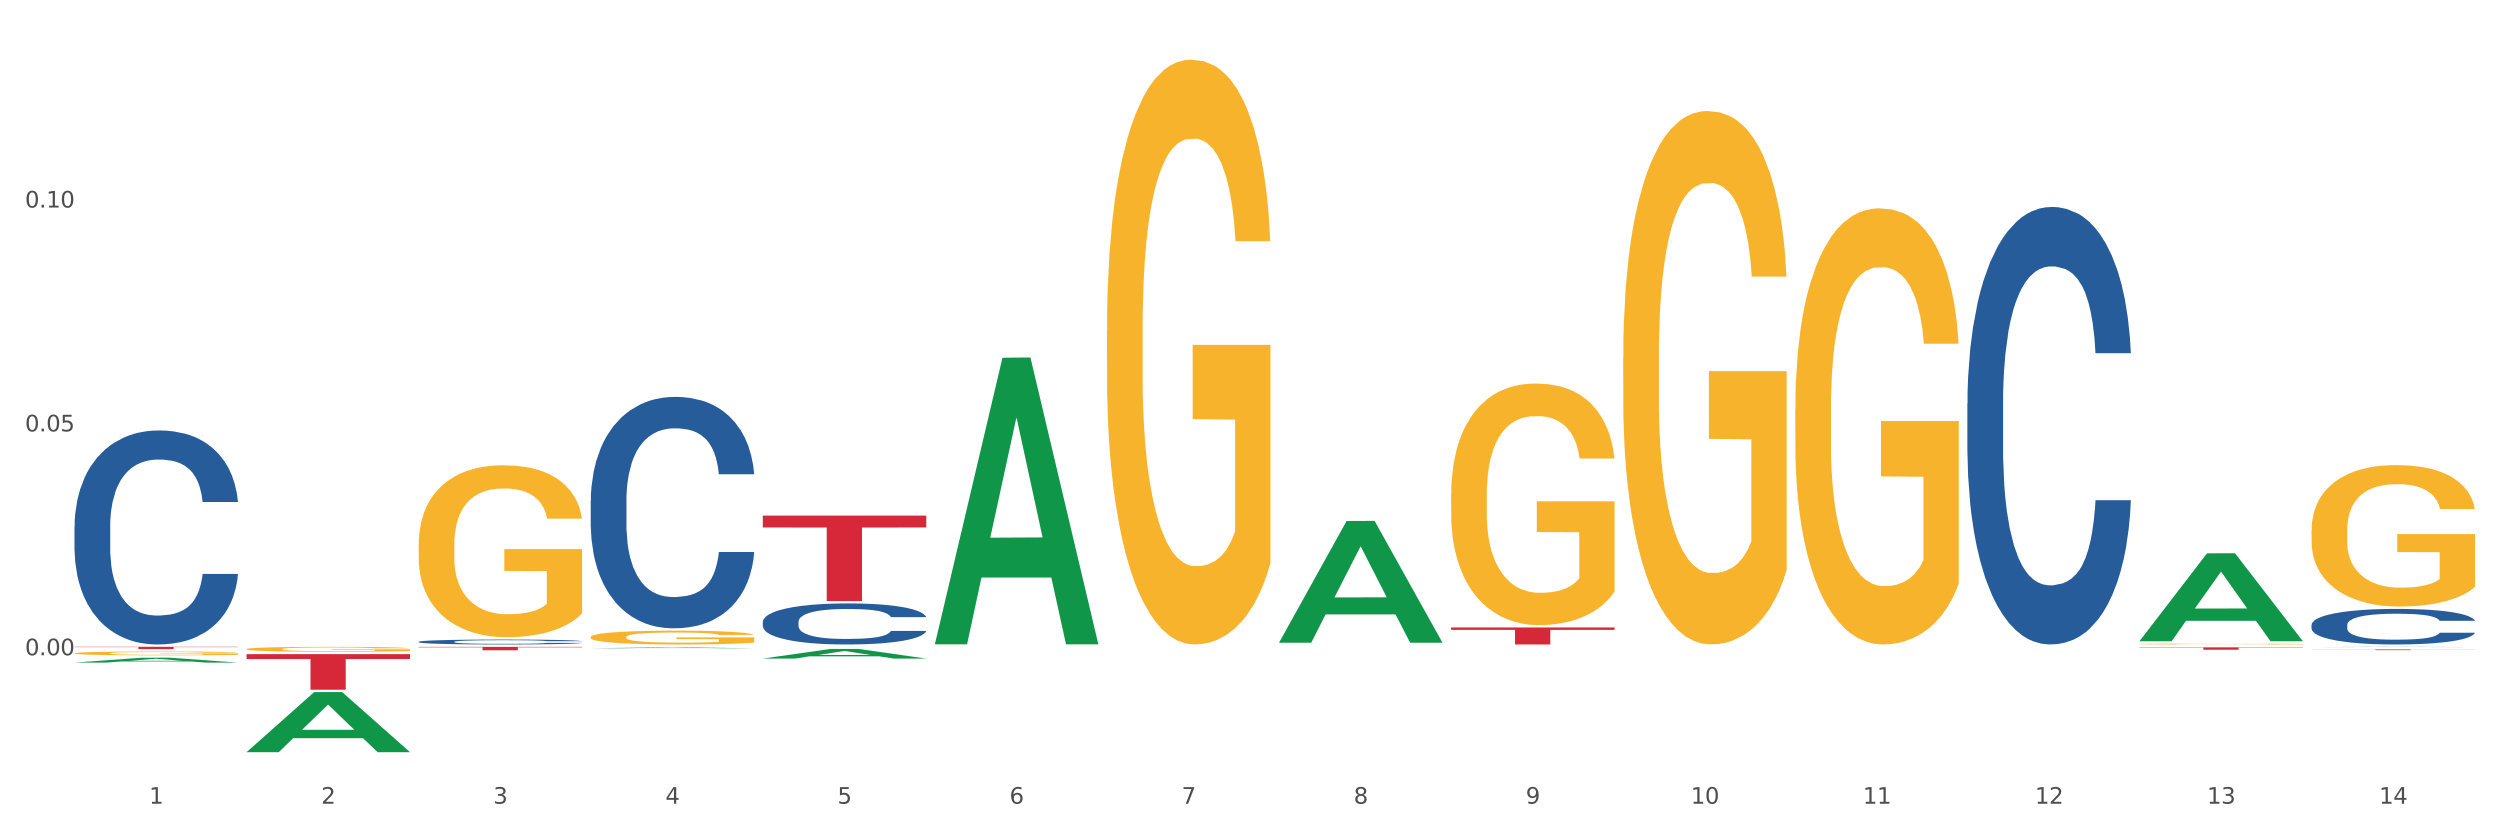 <?xml version="1.0" encoding="utf-8" standalone="no"?>
<!DOCTYPE svg PUBLIC "-//W3C//DTD SVG 1.1//EN"
  "http://www.w3.org/Graphics/SVG/1.1/DTD/svg11.dtd">
<svg xmlns:xlink="http://www.w3.org/1999/xlink" width="1080pt" height="360pt" viewBox="0 0 1080 360" xmlns="http://www.w3.org/2000/svg" version="1.1">
 <rect x="0" y="0" width="1080" height="360" fill="#333333" stroke="none"/>
 <defs>
  <style type="text/css">*{stroke-linejoin: round; stroke-linecap: butt}</style>
 </defs>
 <g id="figure_1">
  <g id="patch_1">
   <path d="M 0 360 
L 1080 360 
L 1080 0 
L 0 0 
z
" style="fill: #ffffff; stroke: #ffffff; stroke-linejoin: miter"/>
  </g>
  <g id="axes_1">
   <g id="matplotlib.axis_1">
    <g id="xtick_1">
     <g id="text_1">
      <!-- 1 -->
      <g style="fill: #4d4d4d" transform="translate(64.432 347.204) scale(0.096 -0.096)">
       <defs>
        <path id="DejaVuSans-31" d="M 794 531 
L 1825 531 
L 1825 4091 
L 703 3866 
L 703 4441 
L 1819 4666 
L 2450 4666 
L 2450 531 
L 3481 531 
L 3481 0 
L 794 0 
L 794 531 
z
" transform="scale(0.016)"/>
       </defs>
       <use xlink:href="#DejaVuSans-31"/>
      </g>
     </g>
    </g>
    <g id="xtick_2">
     <g id="text_2">
      <!-- 2 -->
      <g style="fill: #4d4d4d" transform="translate(138.771 347.204) scale(0.096 -0.096)">
       <defs>
        <path id="DejaVuSans-32" d="M 1228 531 
L 3431 531 
L 3431 0 
L 469 0 
L 469 531 
Q 828 903 1448 1529 
Q 2069 2156 2228 2338 
Q 2531 2678 2651 2914 
Q 2772 3150 2772 3378 
Q 2772 3750 2511 3984 
Q 2250 4219 1831 4219 
Q 1534 4219 1204 4116 
Q 875 4013 500 3803 
L 500 4441 
Q 881 4594 1212 4672 
Q 1544 4750 1819 4750 
Q 2544 4750 2975 4387 
Q 3406 4025 3406 3419 
Q 3406 3131 3298 2873 
Q 3191 2616 2906 2266 
Q 2828 2175 2409 1742 
Q 1991 1309 1228 531 
z
" transform="scale(0.016)"/>
       </defs>
       <use xlink:href="#DejaVuSans-32"/>
      </g>
     </g>
    </g>
    <g id="xtick_3">
     <g id="text_3">
      <!-- 3 -->
      <g style="fill: #4d4d4d" transform="translate(213.109 347.204) scale(0.096 -0.096)">
       <defs>
        <path id="DejaVuSans-33" d="M 2597 2516 
Q 3050 2419 3304 2112 
Q 3559 1806 3559 1356 
Q 3559 666 3084 287 
Q 2609 -91 1734 -91 
Q 1441 -91 1130 -33 
Q 819 25 488 141 
L 488 750 
Q 750 597 1062 519 
Q 1375 441 1716 441 
Q 2309 441 2620 675 
Q 2931 909 2931 1356 
Q 2931 1769 2642 2001 
Q 2353 2234 1838 2234 
L 1294 2234 
L 1294 2753 
L 1863 2753 
Q 2328 2753 2575 2939 
Q 2822 3125 2822 3475 
Q 2822 3834 2567 4026 
Q 2313 4219 1838 4219 
Q 1578 4219 1281 4162 
Q 984 4106 628 3988 
L 628 4550 
Q 988 4650 1302 4700 
Q 1616 4750 1894 4750 
Q 2613 4750 3031 4423 
Q 3450 4097 3450 3541 
Q 3450 3153 3228 2886 
Q 3006 2619 2597 2516 
z
" transform="scale(0.016)"/>
       </defs>
       <use xlink:href="#DejaVuSans-33"/>
      </g>
     </g>
    </g>
    <g id="xtick_4">
     <g id="text_4">
      <!-- 4 -->
      <g style="fill: #4d4d4d" transform="translate(287.448 347.204) scale(0.096 -0.096)">
       <defs>
        <path id="DejaVuSans-34" d="M 2419 4116 
L 825 1625 
L 2419 1625 
L 2419 4116 
z
M 2253 4666 
L 3047 4666 
L 3047 1625 
L 3713 1625 
L 3713 1100 
L 3047 1100 
L 3047 0 
L 2419 0 
L 2419 1100 
L 313 1100 
L 313 1709 
L 2253 4666 
z
" transform="scale(0.016)"/>
       </defs>
       <use xlink:href="#DejaVuSans-34"/>
      </g>
     </g>
    </g>
    <g id="xtick_5">
     <g id="text_5">
      <!-- 5 -->
      <g style="fill: #4d4d4d" transform="translate(361.787 347.204) scale(0.096 -0.096)">
       <defs>
        <path id="DejaVuSans-35" d="M 691 4666 
L 3169 4666 
L 3169 4134 
L 1269 4134 
L 1269 2991 
Q 1406 3038 1543 3061 
Q 1681 3084 1819 3084 
Q 2600 3084 3056 2656 
Q 3513 2228 3513 1497 
Q 3513 744 3044 326 
Q 2575 -91 1722 -91 
Q 1428 -91 1123 -41 
Q 819 9 494 109 
L 494 744 
Q 775 591 1075 516 
Q 1375 441 1709 441 
Q 2250 441 2565 725 
Q 2881 1009 2881 1497 
Q 2881 1984 2565 2268 
Q 2250 2553 1709 2553 
Q 1456 2553 1204 2497 
Q 953 2441 691 2322 
L 691 4666 
z
" transform="scale(0.016)"/>
       </defs>
       <use xlink:href="#DejaVuSans-35"/>
      </g>
     </g>
    </g>
    <g id="xtick_6">
     <g id="text_6">
      <!-- 6 -->
      <g style="fill: #4d4d4d" transform="translate(436.125 347.204) scale(0.096 -0.096)">
       <defs>
        <path id="DejaVuSans-36" d="M 2113 2584 
Q 1688 2584 1439 2293 
Q 1191 2003 1191 1497 
Q 1191 994 1439 701 
Q 1688 409 2113 409 
Q 2538 409 2786 701 
Q 3034 994 3034 1497 
Q 3034 2003 2786 2293 
Q 2538 2584 2113 2584 
z
M 3366 4563 
L 3366 3988 
Q 3128 4100 2886 4159 
Q 2644 4219 2406 4219 
Q 1781 4219 1451 3797 
Q 1122 3375 1075 2522 
Q 1259 2794 1537 2939 
Q 1816 3084 2150 3084 
Q 2853 3084 3261 2657 
Q 3669 2231 3669 1497 
Q 3669 778 3244 343 
Q 2819 -91 2113 -91 
Q 1303 -91 875 529 
Q 447 1150 447 2328 
Q 447 3434 972 4092 
Q 1497 4750 2381 4750 
Q 2619 4750 2861 4703 
Q 3103 4656 3366 4563 
z
" transform="scale(0.016)"/>
       </defs>
       <use xlink:href="#DejaVuSans-36"/>
      </g>
     </g>
    </g>
    <g id="xtick_7">
     <g id="text_7">
      <!-- 7 -->
      <g style="fill: #4d4d4d" transform="translate(510.464 347.204) scale(0.096 -0.096)">
       <defs>
        <path id="DejaVuSans-37" d="M 525 4666 
L 3525 4666 
L 3525 4397 
L 1831 0 
L 1172 0 
L 2766 4134 
L 525 4134 
L 525 4666 
z
" transform="scale(0.016)"/>
       </defs>
       <use xlink:href="#DejaVuSans-37"/>
      </g>
     </g>
    </g>
    <g id="xtick_8">
     <g id="text_8">
      <!-- 8 -->
      <g style="fill: #4d4d4d" transform="translate(584.803 347.204) scale(0.096 -0.096)">
       <defs>
        <path id="DejaVuSans-38" d="M 2034 2216 
Q 1584 2216 1326 1975 
Q 1069 1734 1069 1313 
Q 1069 891 1326 650 
Q 1584 409 2034 409 
Q 2484 409 2743 651 
Q 3003 894 3003 1313 
Q 3003 1734 2745 1975 
Q 2488 2216 2034 2216 
z
M 1403 2484 
Q 997 2584 770 2862 
Q 544 3141 544 3541 
Q 544 4100 942 4425 
Q 1341 4750 2034 4750 
Q 2731 4750 3128 4425 
Q 3525 4100 3525 3541 
Q 3525 3141 3298 2862 
Q 3072 2584 2669 2484 
Q 3125 2378 3379 2068 
Q 3634 1759 3634 1313 
Q 3634 634 3220 271 
Q 2806 -91 2034 -91 
Q 1263 -91 848 271 
Q 434 634 434 1313 
Q 434 1759 690 2068 
Q 947 2378 1403 2484 
z
M 1172 3481 
Q 1172 3119 1398 2916 
Q 1625 2713 2034 2713 
Q 2441 2713 2670 2916 
Q 2900 3119 2900 3481 
Q 2900 3844 2670 4047 
Q 2441 4250 2034 4250 
Q 1625 4250 1398 4047 
Q 1172 3844 1172 3481 
z
" transform="scale(0.016)"/>
       </defs>
       <use xlink:href="#DejaVuSans-38"/>
      </g>
     </g>
    </g>
    <g id="xtick_9">
     <g id="text_9">
      <!-- 9 -->
      <g style="fill: #4d4d4d" transform="translate(659.142 347.204) scale(0.096 -0.096)">
       <defs>
        <path id="DejaVuSans-39" d="M 703 97 
L 703 672 
Q 941 559 1184 500 
Q 1428 441 1663 441 
Q 2288 441 2617 861 
Q 2947 1281 2994 2138 
Q 2813 1869 2534 1725 
Q 2256 1581 1919 1581 
Q 1219 1581 811 2004 
Q 403 2428 403 3163 
Q 403 3881 828 4315 
Q 1253 4750 1959 4750 
Q 2769 4750 3195 4129 
Q 3622 3509 3622 2328 
Q 3622 1225 3098 567 
Q 2575 -91 1691 -91 
Q 1453 -91 1209 -44 
Q 966 3 703 97 
z
M 1959 2075 
Q 2384 2075 2632 2365 
Q 2881 2656 2881 3163 
Q 2881 3666 2632 3958 
Q 2384 4250 1959 4250 
Q 1534 4250 1286 3958 
Q 1038 3666 1038 3163 
Q 1038 2656 1286 2365 
Q 1534 2075 1959 2075 
z
" transform="scale(0.016)"/>
       </defs>
       <use xlink:href="#DejaVuSans-39"/>
      </g>
     </g>
    </g>
    <g id="xtick_10">
     <g id="text_10">
      <!-- 10 -->
      <g style="fill: #4d4d4d" transform="translate(730.426 347.204) scale(0.096 -0.096)">
       <defs>
        <path id="DejaVuSans-30" d="M 2034 4250 
Q 1547 4250 1301 3770 
Q 1056 3291 1056 2328 
Q 1056 1369 1301 889 
Q 1547 409 2034 409 
Q 2525 409 2770 889 
Q 3016 1369 3016 2328 
Q 3016 3291 2770 3770 
Q 2525 4250 2034 4250 
z
M 2034 4750 
Q 2819 4750 3233 4129 
Q 3647 3509 3647 2328 
Q 3647 1150 3233 529 
Q 2819 -91 2034 -91 
Q 1250 -91 836 529 
Q 422 1150 422 2328 
Q 422 3509 836 4129 
Q 1250 4750 2034 4750 
z
" transform="scale(0.016)"/>
       </defs>
       <use xlink:href="#DejaVuSans-31"/>
       <use xlink:href="#DejaVuSans-30" transform="translate(63.623 0)"/>
      </g>
     </g>
    </g>
    <g id="xtick_11">
     <g id="text_11">
      <!-- 11 -->
      <g style="fill: #4d4d4d" transform="translate(804.765 347.204) scale(0.096 -0.096)">
       <use xlink:href="#DejaVuSans-31"/>
       <use xlink:href="#DejaVuSans-31" transform="translate(63.623 0)"/>
      </g>
     </g>
    </g>
    <g id="xtick_12">
     <g id="text_12">
      <!-- 12 -->
      <g style="fill: #4d4d4d" transform="translate(879.104 347.204) scale(0.096 -0.096)">
       <use xlink:href="#DejaVuSans-31"/>
       <use xlink:href="#DejaVuSans-32" transform="translate(63.623 0)"/>
      </g>
     </g>
    </g>
    <g id="xtick_13">
     <g id="text_13">
      <!-- 13 -->
      <g style="fill: #4d4d4d" transform="translate(953.442 347.204) scale(0.096 -0.096)">
       <use xlink:href="#DejaVuSans-31"/>
       <use xlink:href="#DejaVuSans-33" transform="translate(63.623 0)"/>
      </g>
     </g>
    </g>
    <g id="xtick_14">
     <g id="text_14">
      <!-- 14 -->
      <g style="fill: #4d4d4d" transform="translate(1027.781 347.204) scale(0.096 -0.096)">
       <use xlink:href="#DejaVuSans-31"/>
       <use xlink:href="#DejaVuSans-34" transform="translate(63.623 0)"/>
      </g>
     </g>
    </g>
    <g id="xtick_15"/>
    <g id="xtick_16"/>
    <g id="xtick_17"/>
    <g id="xtick_18"/>
    <g id="xtick_19"/>
    <g id="xtick_20"/>
    <g id="xtick_21"/>
    <g id="xtick_22"/>
    <g id="xtick_23"/>
    <g id="xtick_24"/>
    <g id="xtick_25"/>
    <g id="xtick_26"/>
    <g id="xtick_27"/>
   </g>
   <g id="matplotlib.axis_2">
    <g id="ytick_1">
     <g id="text_15">
      <!-- 0.00 -->
      <g style="fill: #4d4d4d" transform="translate(10.8 283.077) scale(0.096 -0.096)">
       <defs>
        <path id="DejaVuSans-2e" d="M 684 794 
L 1344 794 
L 1344 0 
L 684 0 
L 684 794 
z
" transform="scale(0.016)"/>
       </defs>
       <use xlink:href="#DejaVuSans-30"/>
       <use xlink:href="#DejaVuSans-2e" transform="translate(63.623 0)"/>
       <use xlink:href="#DejaVuSans-30" transform="translate(95.41 0)"/>
       <use xlink:href="#DejaVuSans-30" transform="translate(159.033 0)"/>
      </g>
     </g>
    </g>
    <g id="ytick_2">
     <g id="text_16">
      <!-- 0.05 -->
      <g style="fill: #4d4d4d" transform="translate(10.8 186.371) scale(0.096 -0.096)">
       <use xlink:href="#DejaVuSans-30"/>
       <use xlink:href="#DejaVuSans-2e" transform="translate(63.623 0)"/>
       <use xlink:href="#DejaVuSans-30" transform="translate(95.41 0)"/>
       <use xlink:href="#DejaVuSans-35" transform="translate(159.033 0)"/>
      </g>
     </g>
    </g>
    <g id="ytick_3">
     <g id="text_17">
      <!-- 0.10 -->
      <g style="fill: #4d4d4d" transform="translate(10.8 89.665) scale(0.096 -0.096)">
       <use xlink:href="#DejaVuSans-30"/>
       <use xlink:href="#DejaVuSans-2e" transform="translate(63.623 0)"/>
       <use xlink:href="#DejaVuSans-31" transform="translate(95.41 0)"/>
       <use xlink:href="#DejaVuSans-30" transform="translate(159.033 0)"/>
      </g>
     </g>
    </g>
    <g id="ytick_4"/>
    <g id="ytick_5"/>
    <g id="ytick_6"/>
    <g id="ytick_7"/>
   </g>
   <g id="PolyCollection_1">
    <path d="M 32.175 286.236 
L 32.248 286.234 
L 61.37 284.127 
L 73.456 284.125 
L 102.797 286.24 
L 88.818 286.24 
L 82.484 285.748 
L 52.415 285.748 
L 52.197 285.756 
L 46.081 286.24 
L 32.175 286.24 
L 32.175 286.236 
L 56.201 285.454 
L 78.698 285.452 
L 67.559 284.576 
L 67.413 284.572 
L 67.267 284.578 
L 56.128 285.452 
L 56.201 285.454 
L 32.175 286.236 
z
" clip-path="url(#p4cf6b6b485)" style="fill: #109648"/>
    <path d="M 626.885 271.075 
L 697.506 271.075 
L 697.506 272.095 
L 669.726 272.102 
L 669.726 278.415 
L 654.497 278.415 
L 654.497 272.102 
L 626.885 272.095 
L 626.885 271.082 
L 626.885 271.075 
z
" clip-path="url(#p4cf6b6b485)" style="fill: #d62839"/>
    <path d="M 329.53 222.731 
L 400.152 222.731 
L 400.152 227.864 
L 372.371 227.898 
L 372.371 259.666 
L 357.143 259.666 
L 357.143 227.898 
L 329.53 227.864 
L 329.53 222.766 
L 329.53 222.731 
z
" clip-path="url(#p4cf6b6b485)" style="fill: #d62839"/>
    <path d="M 180.852 279.451 
L 251.474 279.451 
L 251.474 279.653 
L 223.694 279.655 
L 223.694 280.909 
L 208.465 280.909 
L 208.465 279.655 
L 180.852 279.653 
L 180.852 279.452 
L 180.852 279.451 
z
" clip-path="url(#p4cf6b6b485)" style="fill: #d62839"/>
    <path d="M 106.514 282.578 
L 177.135 282.578 
L 177.135 284.715 
L 149.355 284.729 
L 149.355 297.953 
L 134.126 297.953 
L 134.126 284.729 
L 106.514 284.715 
L 106.514 282.593 
L 106.514 282.578 
z
" clip-path="url(#p4cf6b6b485)" style="fill: #d62839"/>
    <path d="M 32.175 279.43 
L 102.797 279.43 
L 102.797 279.57 
L 75.017 279.571 
L 75.017 280.439 
L 59.788 280.439 
L 59.788 279.571 
L 32.175 279.57 
L 32.175 279.43 
L 32.175 279.43 
z
" clip-path="url(#p4cf6b6b485)" style="fill: #d62839"/>
    <path d="M 106.514 280.416 
L 106.597 280.414 
L 106.597 280.344 
L 106.764 280.283 
L 107.598 280.137 
L 108.848 280.016 
L 109.765 279.952 
L 110.683 279.899 
L 111.767 279.847 
L 113.101 279.792 
L 115.519 279.712 
L 117.019 279.671 
L 118.854 279.628 
L 122.189 279.566 
L 124.607 279.531 
L 127.108 279.502 
L 131.194 279.467 
L 133.862 279.451 
L 136.697 279.439 
L 140.115 279.431 
L 142.7 279.43 
L 148.37 279.435 
L 153.206 279.453 
L 155.54 279.467 
L 158.542 279.49 
L 160.126 279.506 
L 162.711 279.537 
L 165.379 279.578 
L 167.213 279.613 
L 169.965 279.679 
L 172.049 279.745 
L 173.967 279.827 
L 174.968 279.884 
L 175.718 279.936 
L 176.385 279.997 
L 177.052 280.092 
L 162.044 280.092 
L 161.46 280.024 
L 160.543 279.96 
L 159.209 279.897 
L 158.042 279.858 
L 156.041 279.81 
L 154.206 279.778 
L 152.289 279.755 
L 149.954 279.735 
L 148.12 279.726 
L 145.535 279.718 
L 140.449 279.72 
L 137.03 279.735 
L 134.696 279.755 
L 133.195 279.773 
L 131.861 279.792 
L 130.36 279.819 
L 128.609 279.86 
L 127.358 279.897 
L 126.108 279.944 
L 125.107 279.991 
L 124.19 280.045 
L 123.44 280.104 
L 122.856 280.164 
L 122.356 280.238 
L 121.939 280.361 
L 121.939 280.628 
L 122.106 280.688 
L 122.522 280.768 
L 123.023 280.829 
L 123.856 280.901 
L 124.607 280.95 
L 126.024 281.02 
L 127.609 281.078 
L 128.859 281.115 
L 130.11 281.146 
L 132.278 281.189 
L 134.696 281.224 
L 136.78 281.246 
L 139.615 281.265 
L 141.533 281.273 
L 143.2 281.277 
L 147.286 281.277 
L 150.204 281.271 
L 153.456 281.257 
L 155.957 281.24 
L 158.042 281.218 
L 160.376 281.183 
L 161.877 281.15 
L 161.877 280.743 
L 143.534 280.741 
L 143.534 280.47 
L 177.135 280.47 
L 177.135 281.265 
L 175.718 281.306 
L 174.134 281.343 
L 172.466 281.376 
L 169.965 281.417 
L 166.963 281.456 
L 164.295 281.484 
L 161.46 281.507 
L 158.125 281.528 
L 153.789 281.548 
L 151.121 281.556 
L 147.786 281.561 
L 143.867 281.563 
L 140.449 281.56 
L 137.114 281.55 
L 133.612 281.532 
L 130.193 281.507 
L 127.609 281.482 
L 125.024 281.45 
L 122.272 281.409 
L 120.104 281.37 
L 118.437 281.335 
L 116.603 281.291 
L 114.601 281.232 
L 113.101 281.18 
L 111.767 281.125 
L 110.349 281.055 
L 109.349 280.994 
L 108.348 280.918 
L 107.764 280.862 
L 107.097 280.774 
L 106.597 280.651 
L 106.514 280.416 
z
" clip-path="url(#p4cf6b6b485)" style="fill: #f7b32b"/>
    <path d="M 32.175 227.499 
L 32.258 227.414 
L 32.258 225.05 
L 32.509 221.841 
L 33.427 215.931 
L 34.596 211.455 
L 36.599 206.22 
L 37.684 204.025 
L 39.104 201.576 
L 42.025 197.608 
L 45.364 194.23 
L 47.702 192.372 
L 49.455 191.19 
L 53.378 189.079 
L 55.632 188.15 
L 57.969 187.391 
L 59.973 186.884 
L 63.312 186.293 
L 65.983 186.04 
L 69.072 185.955 
L 71.66 186.04 
L 75.082 186.377 
L 80.091 187.391 
L 82.011 187.982 
L 84.599 188.995 
L 87.27 190.346 
L 89.44 191.697 
L 91.945 193.639 
L 94.533 196.172 
L 97.037 199.381 
L 98.79 202.336 
L 100.209 205.46 
L 101.461 209.26 
L 102.379 213.397 
L 102.797 216.859 
L 87.52 216.859 
L 87.103 213.735 
L 86.268 210.358 
L 85.434 208.078 
L 84.515 206.22 
L 83.096 204.109 
L 81.844 202.758 
L 79.757 201.154 
L 77.837 200.141 
L 76.251 199.55 
L 74.331 199.043 
L 70.241 198.536 
L 67.319 198.536 
L 65.482 198.705 
L 63.229 199.127 
L 61.309 199.718 
L 59.055 200.732 
L 57.302 201.829 
L 55.549 203.265 
L 54.547 204.278 
L 53.044 206.136 
L 52.043 207.656 
L 50.707 210.273 
L 49.956 212.131 
L 48.62 216.944 
L 48.036 220.49 
L 47.785 222.939 
L 47.618 225.641 
L 47.618 238.813 
L 48.119 244.724 
L 48.537 247.257 
L 49.204 250.128 
L 50.457 253.843 
L 52.293 257.474 
L 54.213 260.092 
L 55.799 261.696 
L 57.302 262.878 
L 58.804 263.807 
L 60.641 264.651 
L 62.143 265.158 
L 64.397 265.665 
L 67.069 265.918 
L 69.155 265.918 
L 73.413 265.496 
L 75.333 265.074 
L 77.169 264.483 
L 79.173 263.554 
L 80.759 262.54 
L 81.677 261.781 
L 83.18 260.176 
L 84.348 258.487 
L 85.35 256.545 
L 86.018 254.857 
L 86.769 252.323 
L 87.353 249.453 
L 87.52 247.933 
L 102.797 247.933 
L 102.463 250.972 
L 101.879 253.928 
L 100.71 257.896 
L 99.792 260.176 
L 98.372 262.963 
L 96.87 265.327 
L 94.783 267.945 
L 92.863 269.887 
L 90.86 271.575 
L 88.689 273.095 
L 84.766 275.206 
L 83.347 275.797 
L 80.341 276.811 
L 78.004 277.402 
L 74.581 277.993 
L 71.075 278.33 
L 67.402 278.415 
L 64.147 278.246 
L 60.557 277.739 
L 58.303 277.233 
L 55.799 276.473 
L 52.877 275.291 
L 50.123 273.855 
L 47.535 272.166 
L 45.114 270.224 
L 42.86 268.029 
L 39.938 264.398 
L 37.768 260.852 
L 36.182 257.559 
L 35.097 254.772 
L 34.011 251.226 
L 33.427 248.777 
L 32.509 242.866 
L 32.175 237.378 
L 32.175 227.499 
z
" clip-path="url(#p4cf6b6b485)" style="fill: #255c99"/>
    <path d="M 180.852 277.244 
L 180.936 277.242 
L 180.936 277.188 
L 181.186 277.114 
L 182.105 276.978 
L 183.273 276.875 
L 185.277 276.755 
L 186.362 276.704 
L 187.781 276.648 
L 190.703 276.557 
L 194.042 276.479 
L 196.379 276.437 
L 198.132 276.409 
L 202.056 276.361 
L 204.31 276.339 
L 206.647 276.322 
L 208.65 276.31 
L 211.989 276.297 
L 214.661 276.291 
L 217.749 276.289 
L 220.337 276.291 
L 223.76 276.299 
L 228.768 276.322 
L 230.688 276.336 
L 233.276 276.359 
L 235.947 276.39 
L 238.118 276.421 
L 240.622 276.466 
L 243.21 276.524 
L 245.714 276.598 
L 247.467 276.666 
L 248.886 276.737 
L 250.139 276.825 
L 251.057 276.92 
L 251.474 277 
L 236.198 277 
L 235.78 276.928 
L 234.946 276.85 
L 234.111 276.798 
L 233.193 276.755 
L 231.774 276.706 
L 230.521 276.675 
L 228.434 276.638 
L 226.514 276.615 
L 224.928 276.602 
L 223.008 276.59 
L 218.918 276.578 
L 215.996 276.578 
L 214.16 276.582 
L 211.906 276.592 
L 209.986 276.605 
L 207.732 276.629 
L 205.979 276.654 
L 204.226 276.687 
L 203.224 276.71 
L 201.722 276.753 
L 200.72 276.788 
L 199.384 276.848 
L 198.633 276.891 
L 197.297 277.001 
L 196.713 277.083 
L 196.463 277.139 
L 196.296 277.201 
L 196.296 277.504 
L 196.797 277.64 
L 197.214 277.698 
L 197.882 277.764 
L 199.134 277.85 
L 200.97 277.933 
L 202.89 277.994 
L 204.476 278.03 
L 205.979 278.058 
L 207.482 278.079 
L 209.318 278.098 
L 210.821 278.11 
L 213.075 278.122 
L 215.746 278.128 
L 217.833 278.128 
L 222.09 278.118 
L 224.01 278.108 
L 225.847 278.095 
L 227.85 278.073 
L 229.436 278.05 
L 230.354 278.032 
L 231.857 277.995 
L 233.026 277.957 
L 234.027 277.912 
L 234.695 277.873 
L 235.447 277.815 
L 236.031 277.749 
L 236.198 277.714 
L 251.474 277.714 
L 251.14 277.784 
L 250.556 277.852 
L 249.387 277.943 
L 248.469 277.995 
L 247.05 278.06 
L 245.547 278.114 
L 243.46 278.174 
L 241.54 278.219 
L 239.537 278.258 
L 237.367 278.293 
L 233.443 278.341 
L 232.024 278.355 
L 229.019 278.378 
L 226.681 278.392 
L 223.259 278.405 
L 219.753 278.413 
L 216.08 278.415 
L 212.824 278.411 
L 209.235 278.399 
L 206.981 278.388 
L 204.476 278.37 
L 201.555 278.343 
L 198.8 278.31 
L 196.212 278.271 
L 193.791 278.227 
L 191.538 278.176 
L 188.616 278.093 
L 186.445 278.011 
L 184.859 277.935 
L 183.774 277.871 
L 182.689 277.79 
L 182.105 277.733 
L 181.186 277.598 
L 180.852 277.471 
L 180.852 277.244 
z
" clip-path="url(#p4cf6b6b485)" style="fill: #255c99"/>
    <path d="M 255.191 216.376 
L 255.275 216.284 
L 255.275 213.728 
L 255.525 210.258 
L 256.443 203.867 
L 257.612 199.027 
L 259.615 193.366 
L 260.701 190.992 
L 262.12 188.344 
L 265.041 184.053 
L 268.381 180.401 
L 270.718 178.392 
L 272.471 177.114 
L 276.394 174.831 
L 278.648 173.827 
L 280.986 173.005 
L 282.989 172.457 
L 286.328 171.818 
L 288.999 171.544 
L 292.088 171.453 
L 294.676 171.544 
L 298.098 171.909 
L 303.107 173.005 
L 305.027 173.644 
L 307.615 174.74 
L 310.286 176.201 
L 312.457 177.661 
L 314.961 179.762 
L 317.549 182.501 
L 320.053 185.97 
L 321.806 189.166 
L 323.225 192.545 
L 324.477 196.653 
L 325.396 201.127 
L 325.813 204.871 
L 310.537 204.871 
L 310.119 201.493 
L 309.284 197.84 
L 308.45 195.375 
L 307.531 193.366 
L 306.112 191.084 
L 304.86 189.623 
L 302.773 187.888 
L 300.853 186.792 
L 299.267 186.153 
L 297.347 185.605 
L 293.257 185.057 
L 290.335 185.057 
L 288.499 185.24 
L 286.245 185.696 
L 284.325 186.336 
L 282.071 187.431 
L 280.318 188.618 
L 278.565 190.171 
L 277.563 191.266 
L 276.06 193.275 
L 275.059 194.919 
L 273.723 197.749 
L 272.972 199.758 
L 271.636 204.962 
L 271.052 208.797 
L 270.801 211.445 
L 270.634 214.367 
L 270.634 228.611 
L 271.135 235.002 
L 271.553 237.742 
L 272.22 240.846 
L 273.473 244.864 
L 275.309 248.79 
L 277.229 251.62 
L 278.815 253.355 
L 280.318 254.634 
L 281.82 255.638 
L 283.657 256.551 
L 285.159 257.099 
L 287.413 257.647 
L 290.085 257.921 
L 292.172 257.921 
L 296.429 257.464 
L 298.349 257.007 
L 300.185 256.368 
L 302.189 255.364 
L 303.775 254.268 
L 304.693 253.447 
L 306.196 251.712 
L 307.364 249.886 
L 308.366 247.785 
L 309.034 245.959 
L 309.785 243.22 
L 310.37 240.116 
L 310.537 238.472 
L 325.813 238.472 
L 325.479 241.759 
L 324.895 244.955 
L 323.726 249.246 
L 322.808 251.712 
L 321.389 254.725 
L 319.886 257.281 
L 317.799 260.112 
L 315.879 262.212 
L 313.876 264.038 
L 311.705 265.682 
L 307.782 267.964 
L 306.363 268.604 
L 303.358 269.699 
L 301.02 270.338 
L 297.598 270.978 
L 294.092 271.343 
L 290.419 271.434 
L 287.163 271.251 
L 283.573 270.704 
L 281.32 270.156 
L 278.815 269.334 
L 275.893 268.056 
L 273.139 266.503 
L 270.551 264.677 
L 268.13 262.577 
L 265.876 260.203 
L 262.955 256.277 
L 260.784 252.442 
L 259.198 248.881 
L 258.113 245.868 
L 257.028 242.033 
L 256.443 239.385 
L 255.525 232.994 
L 255.191 227.059 
L 255.191 216.376 
z
" clip-path="url(#p4cf6b6b485)" style="fill: #255c99"/>
    <path d="M 924.24 279.641 
L 994.861 279.641 
L 994.861 279.784 
L 967.081 279.785 
L 967.081 280.674 
L 951.852 280.674 
L 951.852 279.785 
L 924.24 279.784 
L 924.24 279.642 
L 924.24 279.641 
z
" clip-path="url(#p4cf6b6b485)" style="fill: #d62839"/>
    <path d="M 329.53 268.649 
L 329.613 268.632 
L 329.613 268.179 
L 329.864 267.564 
L 330.782 266.43 
L 331.951 265.571 
L 333.954 264.567 
L 335.039 264.146 
L 336.458 263.677 
L 339.38 262.915 
L 342.719 262.267 
L 345.057 261.911 
L 346.81 261.684 
L 350.733 261.28 
L 352.987 261.101 
L 355.324 260.956 
L 357.328 260.858 
L 360.667 260.745 
L 363.338 260.696 
L 366.427 260.68 
L 369.015 260.696 
L 372.437 260.761 
L 377.446 260.956 
L 379.366 261.069 
L 381.954 261.263 
L 384.625 261.522 
L 386.795 261.782 
L 389.3 262.154 
L 391.887 262.64 
L 394.392 263.255 
L 396.145 263.822 
L 397.564 264.422 
L 398.816 265.15 
L 399.734 265.944 
L 400.152 266.608 
L 384.875 266.608 
L 384.458 266.009 
L 383.623 265.361 
L 382.788 264.924 
L 381.87 264.567 
L 380.451 264.162 
L 379.199 263.903 
L 377.112 263.596 
L 375.192 263.401 
L 373.606 263.288 
L 371.686 263.191 
L 367.595 263.093 
L 364.674 263.093 
L 362.837 263.126 
L 360.583 263.207 
L 358.663 263.32 
L 356.41 263.515 
L 354.656 263.725 
L 352.903 264 
L 351.902 264.195 
L 350.399 264.551 
L 349.397 264.843 
L 348.062 265.345 
L 347.31 265.701 
L 345.975 266.624 
L 345.391 267.304 
L 345.14 267.774 
L 344.973 268.292 
L 344.973 270.819 
L 345.474 271.953 
L 345.891 272.439 
L 346.559 272.989 
L 347.811 273.702 
L 349.648 274.398 
L 351.568 274.9 
L 353.154 275.208 
L 354.656 275.435 
L 356.159 275.613 
L 357.996 275.775 
L 359.498 275.872 
L 361.752 275.969 
L 364.423 276.018 
L 366.51 276.018 
L 370.768 275.937 
L 372.688 275.856 
L 374.524 275.743 
L 376.528 275.564 
L 378.114 275.37 
L 379.032 275.224 
L 380.534 274.917 
L 381.703 274.593 
L 382.705 274.22 
L 383.373 273.896 
L 384.124 273.41 
L 384.708 272.86 
L 384.875 272.568 
L 400.152 272.568 
L 399.818 273.151 
L 399.233 273.718 
L 398.065 274.479 
L 397.146 274.917 
L 395.727 275.451 
L 394.225 275.904 
L 392.138 276.407 
L 390.218 276.779 
L 388.214 277.103 
L 386.044 277.395 
L 382.121 277.799 
L 380.701 277.913 
L 377.696 278.107 
L 375.359 278.22 
L 371.936 278.334 
L 368.43 278.399 
L 364.757 278.415 
L 361.502 278.382 
L 357.912 278.285 
L 355.658 278.188 
L 353.154 278.042 
L 350.232 277.816 
L 347.477 277.54 
L 344.89 277.216 
L 342.469 276.844 
L 340.215 276.423 
L 337.293 275.726 
L 335.123 275.046 
L 333.537 274.414 
L 332.452 273.88 
L 331.366 273.2 
L 330.782 272.73 
L 329.864 271.596 
L 329.53 270.544 
L 329.53 268.649 
z
" clip-path="url(#p4cf6b6b485)" style="fill: #255c99"/>
    <path d="M 998.578 269.954 
L 998.662 269.94 
L 998.662 269.547 
L 998.912 269.014 
L 999.83 268.031 
L 1000.999 267.288 
L 1003.003 266.418 
L 1004.088 266.053 
L 1005.507 265.646 
L 1008.429 264.986 
L 1011.768 264.425 
L 1014.105 264.116 
L 1015.858 263.92 
L 1019.781 263.569 
L 1022.035 263.415 
L 1024.373 263.289 
L 1026.376 263.204 
L 1029.715 263.106 
L 1032.387 263.064 
L 1035.475 263.05 
L 1038.063 263.064 
L 1041.486 263.12 
L 1046.494 263.289 
L 1048.414 263.387 
L 1051.002 263.555 
L 1053.673 263.78 
L 1055.844 264.004 
L 1058.348 264.327 
L 1060.936 264.748 
L 1063.44 265.281 
L 1065.193 265.772 
L 1066.612 266.291 
L 1067.864 266.923 
L 1068.783 267.61 
L 1069.2 268.186 
L 1053.924 268.186 
L 1053.506 267.666 
L 1052.671 267.105 
L 1051.837 266.726 
L 1050.918 266.418 
L 1049.499 266.067 
L 1048.247 265.842 
L 1046.16 265.576 
L 1044.24 265.407 
L 1042.654 265.309 
L 1040.734 265.225 
L 1036.644 265.141 
L 1033.722 265.141 
L 1031.886 265.169 
L 1029.632 265.239 
L 1027.712 265.337 
L 1025.458 265.506 
L 1023.705 265.688 
L 1021.952 265.927 
L 1020.95 266.095 
L 1019.448 266.404 
L 1018.446 266.656 
L 1017.11 267.091 
L 1016.359 267.4 
L 1015.023 268.2 
L 1014.439 268.789 
L 1014.188 269.196 
L 1014.022 269.645 
L 1014.022 271.834 
L 1014.522 272.816 
L 1014.94 273.237 
L 1015.608 273.714 
L 1016.86 274.332 
L 1018.696 274.935 
L 1020.616 275.37 
L 1022.202 275.637 
L 1023.705 275.833 
L 1025.207 275.987 
L 1027.044 276.128 
L 1028.547 276.212 
L 1030.8 276.296 
L 1033.472 276.338 
L 1035.559 276.338 
L 1039.816 276.268 
L 1041.736 276.198 
L 1043.572 276.1 
L 1045.576 275.945 
L 1047.162 275.777 
L 1048.08 275.651 
L 1049.583 275.384 
L 1050.752 275.103 
L 1051.753 274.781 
L 1052.421 274.5 
L 1053.172 274.079 
L 1053.757 273.602 
L 1053.924 273.349 
L 1069.2 273.349 
L 1068.866 273.855 
L 1068.282 274.346 
L 1067.113 275.005 
L 1066.195 275.384 
L 1064.776 275.847 
L 1063.273 276.24 
L 1061.186 276.675 
L 1059.266 276.998 
L 1057.263 277.278 
L 1055.092 277.531 
L 1051.169 277.882 
L 1049.75 277.98 
L 1046.745 278.148 
L 1044.407 278.246 
L 1040.985 278.345 
L 1037.479 278.401 
L 1033.806 278.415 
L 1030.55 278.387 
L 1026.96 278.303 
L 1024.707 278.218 
L 1022.202 278.092 
L 1019.281 277.896 
L 1016.526 277.657 
L 1013.938 277.376 
L 1011.517 277.054 
L 1009.263 276.689 
L 1006.342 276.086 
L 1004.171 275.496 
L 1002.585 274.949 
L 1001.5 274.486 
L 1000.415 273.897 
L 999.83 273.49 
L 998.912 272.507 
L 998.578 271.595 
L 998.578 269.954 
z
" clip-path="url(#p4cf6b6b485)" style="fill: #255c99"/>
    <path d="M 998.578 229.164 
L 998.662 229.108 
L 998.662 227.099 
L 998.828 225.369 
L 999.662 221.184 
L 1000.913 217.723 
L 1001.83 215.882 
L 1002.747 214.375 
L 1003.831 212.868 
L 1005.165 211.306 
L 1007.583 209.017 
L 1009.084 207.845 
L 1010.918 206.618 
L 1014.253 204.832 
L 1016.671 203.827 
L 1019.173 202.99 
L 1023.258 201.986 
L 1025.926 201.539 
L 1028.761 201.204 
L 1032.18 200.981 
L 1034.765 200.925 
L 1040.434 201.093 
L 1045.27 201.595 
L 1047.605 201.986 
L 1050.607 202.655 
L 1052.191 203.102 
L 1054.775 203.995 
L 1057.444 205.167 
L 1059.278 206.171 
L 1062.029 208.069 
L 1064.114 209.966 
L 1066.032 212.31 
L 1067.032 213.929 
L 1067.783 215.435 
L 1068.45 217.165 
L 1069.117 219.9 
L 1054.108 219.9 
L 1053.525 217.947 
L 1052.608 216.105 
L 1051.274 214.319 
L 1050.106 213.203 
L 1048.105 211.808 
L 1046.271 210.915 
L 1044.353 210.245 
L 1042.019 209.687 
L 1040.184 209.408 
L 1037.599 209.185 
L 1032.513 209.241 
L 1029.095 209.687 
L 1026.76 210.245 
L 1025.259 210.747 
L 1023.925 211.306 
L 1022.425 212.087 
L 1020.674 213.259 
L 1019.423 214.319 
L 1018.172 215.659 
L 1017.172 216.998 
L 1016.255 218.561 
L 1015.504 220.235 
L 1014.92 221.965 
L 1014.42 224.086 
L 1014.003 227.602 
L 1014.003 235.247 
L 1014.17 236.977 
L 1014.587 239.266 
L 1015.087 240.996 
L 1015.921 243.06 
L 1016.671 244.456 
L 1018.089 246.465 
L 1019.673 248.139 
L 1020.924 249.199 
L 1022.174 250.092 
L 1024.342 251.32 
L 1026.76 252.325 
L 1028.845 252.939 
L 1031.68 253.497 
L 1033.597 253.72 
L 1035.265 253.831 
L 1039.35 253.831 
L 1042.269 253.664 
L 1045.52 253.273 
L 1048.022 252.771 
L 1050.106 252.157 
L 1052.441 251.153 
L 1053.942 250.204 
L 1053.942 238.54 
L 1035.598 238.484 
L 1035.598 230.727 
L 1069.2 230.727 
L 1069.2 253.497 
L 1067.783 254.669 
L 1066.198 255.729 
L 1064.531 256.678 
L 1062.029 257.85 
L 1059.028 258.966 
L 1056.36 259.747 
L 1053.525 260.417 
L 1050.19 261.031 
L 1045.854 261.589 
L 1043.186 261.812 
L 1039.851 261.98 
L 1035.932 262.035 
L 1032.513 261.924 
L 1029.178 261.645 
L 1025.676 261.142 
L 1022.258 260.417 
L 1019.673 259.691 
L 1017.088 258.798 
L 1014.337 257.626 
L 1012.169 256.51 
L 1010.501 255.506 
L 1008.667 254.222 
L 1006.666 252.548 
L 1005.165 251.041 
L 1003.831 249.478 
L 1002.414 247.469 
L 1001.413 245.739 
L 1000.413 243.563 
L 999.829 241.944 
L 999.162 239.433 
L 998.662 235.917 
L 998.578 229.164 
z
" clip-path="url(#p4cf6b6b485)" style="fill: #f7b32b"/>
    <path d="M 924.24 278.22 
L 924.323 278.22 
L 924.323 278.208 
L 924.49 278.198 
L 925.323 278.173 
L 926.574 278.152 
L 927.491 278.141 
L 928.408 278.132 
L 929.492 278.124 
L 930.826 278.114 
L 933.244 278.101 
L 934.745 278.094 
L 936.58 278.086 
L 939.915 278.076 
L 942.333 278.07 
L 944.834 278.065 
L 948.92 278.059 
L 951.588 278.056 
L 954.423 278.054 
L 957.841 278.053 
L 960.426 278.053 
L 966.096 278.054 
L 970.932 278.057 
L 973.266 278.059 
L 976.268 278.063 
L 977.852 278.066 
L 980.437 278.071 
L 983.105 278.078 
L 984.939 278.084 
L 987.691 278.095 
L 989.775 278.106 
L 991.693 278.12 
L 992.693 278.13 
L 993.444 278.139 
L 994.111 278.149 
L 994.778 278.165 
L 979.77 278.165 
L 979.186 278.154 
L 978.269 278.143 
L 976.935 278.132 
L 975.768 278.126 
L 973.766 278.117 
L 971.932 278.112 
L 970.014 278.108 
L 967.68 278.105 
L 965.845 278.103 
L 963.261 278.102 
L 958.175 278.102 
L 954.756 278.105 
L 952.422 278.108 
L 950.921 278.111 
L 949.587 278.114 
L 948.086 278.119 
L 946.335 278.126 
L 945.084 278.132 
L 943.834 278.14 
L 942.833 278.148 
L 941.916 278.157 
L 941.165 278.167 
L 940.582 278.177 
L 940.081 278.19 
L 939.665 278.211 
L 939.665 278.256 
L 939.831 278.266 
L 940.248 278.28 
L 940.749 278.29 
L 941.582 278.302 
L 942.333 278.311 
L 943.75 278.323 
L 945.334 278.333 
L 946.585 278.339 
L 947.836 278.344 
L 950.004 278.351 
L 952.422 278.357 
L 954.506 278.361 
L 957.341 278.364 
L 959.259 278.366 
L 960.926 278.366 
L 965.012 278.366 
L 967.93 278.365 
L 971.182 278.363 
L 973.683 278.36 
L 975.768 278.356 
L 978.102 278.35 
L 979.603 278.345 
L 979.603 278.276 
L 961.26 278.275 
L 961.26 278.229 
L 994.861 278.229 
L 994.861 278.364 
L 993.444 278.371 
L 991.86 278.377 
L 990.192 278.383 
L 987.691 278.39 
L 984.689 278.397 
L 982.021 278.401 
L 979.186 278.405 
L 975.851 278.409 
L 971.515 278.412 
L 968.847 278.414 
L 965.512 278.415 
L 961.593 278.415 
L 958.175 278.414 
L 954.84 278.413 
L 951.338 278.41 
L 947.919 278.405 
L 945.334 278.401 
L 942.75 278.396 
L 939.998 278.389 
L 937.83 278.382 
L 936.163 278.376 
L 934.328 278.369 
L 932.327 278.359 
L 930.826 278.35 
L 929.492 278.34 
L 928.075 278.329 
L 927.074 278.318 
L 926.074 278.305 
L 925.49 278.296 
L 924.823 278.281 
L 924.323 278.26 
L 924.24 278.22 
z
" clip-path="url(#p4cf6b6b485)" style="fill: #f7b32b"/>
    <path d="M 775.562 177.063 
L 775.645 176.891 
L 775.645 170.696 
L 775.812 165.362 
L 776.646 152.456 
L 777.897 141.788 
L 778.814 136.109 
L 779.731 131.463 
L 780.815 126.817 
L 782.149 121.999 
L 784.567 114.944 
L 786.068 111.331 
L 787.902 107.545 
L 791.237 102.039 
L 793.655 98.941 
L 796.157 96.36 
L 800.242 93.263 
L 802.91 91.886 
L 805.745 90.854 
L 809.164 90.166 
L 811.748 89.994 
L 817.418 90.51 
L 822.254 92.058 
L 824.589 93.263 
L 827.59 95.328 
L 829.175 96.704 
L 831.759 99.458 
L 834.427 103.071 
L 836.262 106.169 
L 839.013 112.019 
L 841.098 117.87 
L 843.015 125.097 
L 844.016 130.087 
L 844.766 134.733 
L 845.433 140.067 
L 846.1 148.499 
L 831.092 148.499 
L 830.509 142.476 
L 829.592 136.798 
L 828.257 131.291 
L 827.09 127.85 
L 825.089 123.548 
L 823.255 120.795 
L 821.337 118.73 
L 819.002 117.009 
L 817.168 116.149 
L 814.583 115.461 
L 809.497 115.633 
L 806.079 117.009 
L 803.744 118.73 
L 802.243 120.279 
L 800.909 121.999 
L 799.408 124.408 
L 797.657 128.022 
L 796.407 131.291 
L 795.156 135.421 
L 794.156 139.551 
L 793.238 144.369 
L 792.488 149.531 
L 791.904 154.866 
L 791.404 161.404 
L 790.987 172.245 
L 790.987 195.819 
L 791.154 201.154 
L 791.571 208.209 
L 792.071 213.543 
L 792.905 219.91 
L 793.655 224.211 
L 795.073 230.406 
L 796.657 235.568 
L 797.908 238.838 
L 799.158 241.591 
L 801.326 245.377 
L 803.744 248.474 
L 805.829 250.367 
L 808.663 252.087 
L 810.581 252.776 
L 812.249 253.12 
L 816.334 253.12 
L 819.253 252.604 
L 822.504 251.399 
L 825.006 249.851 
L 827.09 247.958 
L 829.425 244.86 
L 830.926 241.935 
L 830.926 205.972 
L 812.582 205.8 
L 812.582 181.881 
L 846.184 181.881 
L 846.184 252.087 
L 844.766 255.701 
L 843.182 258.97 
L 841.515 261.896 
L 839.013 265.509 
L 836.012 268.951 
L 833.344 271.36 
L 830.509 273.425 
L 827.174 275.318 
L 822.838 277.038 
L 820.17 277.727 
L 816.835 278.243 
L 812.916 278.415 
L 809.497 278.071 
L 806.162 277.21 
L 802.66 275.662 
L 799.242 273.425 
L 796.657 271.188 
L 794.072 268.435 
L 791.321 264.821 
L 789.153 261.379 
L 787.485 258.282 
L 785.651 254.324 
L 783.65 249.162 
L 782.149 244.516 
L 780.815 239.698 
L 779.398 233.503 
L 778.397 228.169 
L 777.396 221.458 
L 776.813 216.468 
L 776.146 208.725 
L 775.645 197.884 
L 775.562 177.063 
z
" clip-path="url(#p4cf6b6b485)" style="fill: #f7b32b"/>
    <path d="M 701.223 154.433 
L 701.307 154.223 
L 701.307 146.646 
L 701.474 140.121 
L 702.307 124.337 
L 703.558 111.288 
L 704.475 104.342 
L 705.392 98.66 
L 706.476 92.977 
L 707.81 87.084 
L 710.228 78.455 
L 711.729 74.036 
L 713.563 69.405 
L 716.899 62.67 
L 719.317 58.882 
L 721.818 55.725 
L 725.903 51.937 
L 728.572 50.253 
L 731.406 48.99 
L 734.825 48.148 
L 737.41 47.938 
L 743.08 48.569 
L 747.915 50.464 
L 750.25 51.937 
L 753.252 54.462 
L 754.836 56.146 
L 757.421 59.513 
L 760.089 63.933 
L 761.923 67.722 
L 764.675 74.877 
L 766.759 82.033 
L 768.677 90.873 
L 769.677 96.976 
L 770.428 102.659 
L 771.095 109.183 
L 771.762 119.496 
L 756.754 119.496 
L 756.17 112.13 
L 755.253 105.184 
L 753.919 98.449 
L 752.751 94.24 
L 750.75 88.979 
L 748.916 85.611 
L 746.998 83.086 
L 744.664 80.981 
L 742.829 79.929 
L 740.245 79.087 
L 735.159 79.297 
L 731.74 80.981 
L 729.405 83.086 
L 727.905 84.98 
L 726.571 87.084 
L 725.07 90.031 
L 723.319 94.451 
L 722.068 98.449 
L 720.817 103.501 
L 719.817 108.552 
L 718.9 114.445 
L 718.149 120.759 
L 717.566 127.283 
L 717.065 135.281 
L 716.648 148.54 
L 716.648 177.374 
L 716.815 183.898 
L 717.232 192.527 
L 717.732 199.052 
L 718.566 206.839 
L 719.317 212.1 
L 720.734 219.677 
L 722.318 225.991 
L 723.569 229.99 
L 724.82 233.357 
L 726.987 237.988 
L 729.405 241.776 
L 731.49 244.091 
L 734.325 246.196 
L 736.242 247.038 
L 737.91 247.459 
L 741.996 247.459 
L 744.914 246.827 
L 748.166 245.354 
L 750.667 243.46 
L 752.751 241.145 
L 755.086 237.356 
L 756.587 233.778 
L 756.587 189.791 
L 738.244 189.581 
L 738.244 160.326 
L 771.845 160.326 
L 771.845 246.196 
L 770.428 250.615 
L 768.844 254.614 
L 767.176 258.192 
L 764.675 262.612 
L 761.673 266.821 
L 759.005 269.768 
L 756.17 272.293 
L 752.835 274.608 
L 748.499 276.713 
L 745.831 277.555 
L 742.496 278.186 
L 738.577 278.397 
L 735.159 277.976 
L 731.823 276.924 
L 728.321 275.029 
L 724.903 272.293 
L 722.318 269.557 
L 719.733 266.19 
L 716.982 261.77 
L 714.814 257.561 
L 713.147 253.772 
L 711.312 248.932 
L 709.311 242.618 
L 707.81 236.935 
L 706.476 231.042 
L 705.059 223.466 
L 704.058 216.941 
L 703.058 208.733 
L 702.474 202.63 
L 701.807 193.159 
L 701.307 179.899 
L 701.223 154.433 
z
" clip-path="url(#p4cf6b6b485)" style="fill: #f7b32b"/>
    <path d="M 626.885 213.916 
L 626.968 213.821 
L 626.968 210.389 
L 627.135 207.434 
L 627.969 200.285 
L 629.219 194.375 
L 630.136 191.23 
L 631.054 188.656 
L 632.138 186.082 
L 633.472 183.413 
L 635.89 179.505 
L 637.39 177.503 
L 639.225 175.406 
L 642.56 172.356 
L 644.978 170.64 
L 647.479 169.21 
L 651.565 167.495 
L 654.233 166.732 
L 657.068 166.16 
L 660.486 165.779 
L 663.071 165.684 
L 668.741 165.969 
L 673.577 166.827 
L 675.911 167.495 
L 678.913 168.638 
L 680.497 169.401 
L 683.082 170.926 
L 685.75 172.928 
L 687.584 174.644 
L 690.336 177.885 
L 692.42 181.126 
L 694.338 185.129 
L 695.339 187.893 
L 696.089 190.467 
L 696.756 193.422 
L 697.423 198.093 
L 682.415 198.093 
L 681.831 194.756 
L 680.914 191.611 
L 679.58 188.561 
L 678.413 186.654 
L 676.412 184.271 
L 674.577 182.746 
L 672.66 181.602 
L 670.325 180.649 
L 668.491 180.172 
L 665.906 179.791 
L 660.82 179.886 
L 657.401 180.649 
L 655.067 181.602 
L 653.566 182.46 
L 652.232 183.413 
L 650.731 184.748 
L 648.98 186.749 
L 647.729 188.561 
L 646.479 190.848 
L 645.478 193.136 
L 644.561 195.805 
L 643.811 198.665 
L 643.227 201.62 
L 642.727 205.242 
L 642.31 211.247 
L 642.31 224.306 
L 642.476 227.261 
L 642.893 231.169 
L 643.394 234.124 
L 644.227 237.651 
L 644.978 240.034 
L 646.395 243.465 
L 647.979 246.325 
L 649.23 248.136 
L 650.481 249.661 
L 652.649 251.758 
L 655.067 253.474 
L 657.151 254.523 
L 659.986 255.476 
L 661.904 255.857 
L 663.571 256.048 
L 667.657 256.048 
L 670.575 255.762 
L 673.827 255.095 
L 676.328 254.237 
L 678.413 253.188 
L 680.747 251.472 
L 682.248 249.852 
L 682.248 229.93 
L 663.905 229.835 
L 663.905 216.585 
L 697.506 216.585 
L 697.506 255.476 
L 696.089 257.478 
L 694.505 259.289 
L 692.837 260.909 
L 690.336 262.911 
L 687.334 264.817 
L 684.666 266.152 
L 681.831 267.296 
L 678.496 268.344 
L 674.16 269.297 
L 671.492 269.679 
L 668.157 269.965 
L 664.238 270.06 
L 660.82 269.869 
L 657.485 269.393 
L 653.983 268.535 
L 650.564 267.296 
L 647.979 266.057 
L 645.395 264.531 
L 642.643 262.53 
L 640.475 260.623 
L 638.808 258.907 
L 636.974 256.715 
L 634.972 253.855 
L 633.472 251.282 
L 632.138 248.613 
L 630.72 245.181 
L 629.72 242.226 
L 628.719 238.509 
L 628.135 235.744 
L 627.468 231.455 
L 626.968 225.45 
L 626.885 213.916 
z
" clip-path="url(#p4cf6b6b485)" style="fill: #f7b32b"/>
    <path d="M 478.207 142.512 
L 478.291 142.281 
L 478.291 133.974 
L 478.457 126.822 
L 479.291 109.516 
L 480.542 95.211 
L 481.459 87.597 
L 482.376 81.367 
L 483.46 75.137 
L 484.794 68.676 
L 487.212 59.216 
L 488.713 54.371 
L 490.547 49.295 
L 493.882 41.911 
L 496.3 37.758 
L 498.802 34.297 
L 502.887 30.143 
L 505.555 28.298 
L 508.39 26.913 
L 511.809 25.99 
L 514.394 25.759 
L 520.063 26.452 
L 524.899 28.528 
L 527.234 30.143 
L 530.236 32.912 
L 531.82 34.758 
L 534.405 38.45 
L 537.073 43.295 
L 538.907 47.449 
L 541.658 55.294 
L 543.743 63.139 
L 545.661 72.83 
L 546.661 79.521 
L 547.412 85.751 
L 548.079 92.904 
L 548.746 104.21 
L 533.737 104.21 
L 533.154 96.134 
L 532.237 88.52 
L 530.903 81.136 
L 529.735 76.521 
L 527.734 70.753 
L 525.9 67.061 
L 523.982 64.292 
L 521.648 61.985 
L 519.813 60.831 
L 517.228 59.908 
L 512.142 60.139 
L 508.724 61.985 
L 506.389 64.292 
L 504.888 66.369 
L 503.554 68.676 
L 502.054 71.907 
L 500.303 76.752 
L 499.052 81.136 
L 497.801 86.674 
L 496.801 92.211 
L 495.884 98.672 
L 495.133 105.594 
L 494.549 112.747 
L 494.049 121.515 
L 493.632 136.051 
L 493.632 167.662 
L 493.799 174.815 
L 494.216 184.275 
L 494.716 191.428 
L 495.55 199.965 
L 496.3 205.733 
L 497.718 214.04 
L 499.302 220.962 
L 500.553 225.346 
L 501.803 229.037 
L 503.971 234.114 
L 506.389 238.267 
L 508.474 240.805 
L 511.309 243.112 
L 513.226 244.035 
L 514.894 244.497 
L 518.979 244.497 
L 521.898 243.805 
L 525.149 242.189 
L 527.651 240.113 
L 529.735 237.575 
L 532.07 233.421 
L 533.571 229.499 
L 533.571 181.275 
L 515.227 181.044 
L 515.227 148.972 
L 548.829 148.972 
L 548.829 243.112 
L 547.412 247.958 
L 545.827 252.342 
L 544.16 256.264 
L 541.658 261.11 
L 538.657 265.724 
L 535.989 268.955 
L 533.154 271.724 
L 529.819 274.262 
L 525.483 276.569 
L 522.815 277.492 
L 519.48 278.184 
L 515.561 278.415 
L 512.142 277.953 
L 508.807 276.8 
L 505.305 274.723 
L 501.887 271.724 
L 499.302 268.724 
L 496.717 265.032 
L 493.966 260.187 
L 491.798 255.572 
L 490.13 251.419 
L 488.296 246.112 
L 486.295 239.19 
L 484.794 232.96 
L 483.46 226.499 
L 482.043 218.193 
L 481.042 211.04 
L 480.042 202.041 
L 479.458 195.35 
L 478.791 184.967 
L 478.291 170.431 
L 478.207 142.512 
z
" clip-path="url(#p4cf6b6b485)" style="fill: #f7b32b"/>
    <path d="M 255.191 275.206 
L 255.275 275.2 
L 255.275 275.004 
L 255.441 274.835 
L 256.275 274.427 
L 257.526 274.089 
L 258.443 273.909 
L 259.36 273.762 
L 260.444 273.615 
L 261.778 273.462 
L 264.196 273.239 
L 265.697 273.124 
L 267.531 273.004 
L 270.866 272.83 
L 273.284 272.732 
L 275.786 272.65 
L 279.871 272.552 
L 282.539 272.509 
L 285.374 272.476 
L 288.793 272.454 
L 291.377 272.449 
L 297.047 272.465 
L 301.883 272.514 
L 304.218 272.552 
L 307.219 272.618 
L 308.804 272.661 
L 311.388 272.748 
L 314.057 272.863 
L 315.891 272.961 
L 318.642 273.146 
L 320.727 273.331 
L 322.645 273.56 
L 323.645 273.718 
L 324.395 273.865 
L 325.062 274.034 
L 325.73 274.301 
L 310.721 274.301 
L 310.138 274.111 
L 309.221 273.931 
L 307.886 273.756 
L 306.719 273.647 
L 304.718 273.511 
L 302.884 273.424 
L 300.966 273.359 
L 298.631 273.304 
L 296.797 273.277 
L 294.212 273.255 
L 289.126 273.261 
L 285.708 273.304 
L 283.373 273.359 
L 281.872 273.408 
L 280.538 273.462 
L 279.037 273.538 
L 277.286 273.653 
L 276.036 273.756 
L 274.785 273.887 
L 273.785 274.018 
L 272.867 274.17 
L 272.117 274.334 
L 271.533 274.503 
L 271.033 274.71 
L 270.616 275.053 
L 270.616 275.8 
L 270.783 275.968 
L 271.2 276.192 
L 271.7 276.361 
L 272.534 276.562 
L 273.284 276.699 
L 274.702 276.895 
L 276.286 277.058 
L 277.537 277.162 
L 278.787 277.249 
L 280.955 277.369 
L 283.373 277.467 
L 285.458 277.527 
L 288.292 277.581 
L 290.21 277.603 
L 291.878 277.614 
L 295.963 277.614 
L 298.882 277.598 
L 302.133 277.559 
L 304.635 277.51 
L 306.719 277.45 
L 309.054 277.352 
L 310.555 277.26 
L 310.555 276.121 
L 292.211 276.116 
L 292.211 275.358 
L 325.813 275.358 
L 325.813 277.581 
L 324.395 277.696 
L 322.811 277.799 
L 321.144 277.892 
L 318.642 278.006 
L 315.641 278.115 
L 312.973 278.191 
L 310.138 278.257 
L 306.803 278.317 
L 302.467 278.371 
L 299.799 278.393 
L 296.464 278.409 
L 292.545 278.415 
L 289.126 278.404 
L 285.791 278.377 
L 282.289 278.328 
L 278.871 278.257 
L 276.286 278.186 
L 273.701 278.099 
L 270.95 277.984 
L 268.782 277.875 
L 267.114 277.777 
L 265.28 277.652 
L 263.279 277.489 
L 261.778 277.341 
L 260.444 277.189 
L 259.027 276.993 
L 258.026 276.824 
L 257.025 276.611 
L 256.442 276.453 
L 255.775 276.208 
L 255.275 275.865 
L 255.191 275.206 
z
" clip-path="url(#p4cf6b6b485)" style="fill: #f7b32b"/>
    <path d="M 180.852 235.325 
L 180.936 235.258 
L 180.936 232.816 
L 181.103 230.713 
L 181.936 225.626 
L 183.187 221.421 
L 184.104 219.183 
L 185.021 217.352 
L 186.105 215.52 
L 187.439 213.621 
L 189.857 210.841 
L 191.358 209.416 
L 193.192 207.924 
L 196.528 205.754 
L 198.946 204.533 
L 201.447 203.515 
L 205.533 202.295 
L 208.201 201.752 
L 211.036 201.345 
L 214.454 201.074 
L 217.039 201.006 
L 222.709 201.209 
L 227.545 201.82 
L 229.879 202.295 
L 232.881 203.109 
L 234.465 203.651 
L 237.05 204.736 
L 239.718 206.161 
L 241.552 207.381 
L 244.304 209.688 
L 246.388 211.994 
L 248.306 214.842 
L 249.306 216.809 
L 250.057 218.64 
L 250.724 220.743 
L 251.391 224.066 
L 236.383 224.066 
L 235.799 221.693 
L 234.882 219.454 
L 233.548 217.284 
L 232.38 215.927 
L 230.379 214.232 
L 228.545 213.147 
L 226.627 212.333 
L 224.293 211.654 
L 222.458 211.315 
L 219.874 211.044 
L 214.788 211.112 
L 211.369 211.654 
L 209.034 212.333 
L 207.534 212.943 
L 206.2 213.621 
L 204.699 214.571 
L 202.948 215.995 
L 201.697 217.284 
L 200.446 218.912 
L 199.446 220.54 
L 198.529 222.439 
L 197.778 224.473 
L 197.195 226.576 
L 196.694 229.153 
L 196.277 233.426 
L 196.277 242.718 
L 196.444 244.821 
L 196.861 247.602 
L 197.361 249.704 
L 198.195 252.214 
L 198.946 253.909 
L 200.363 256.351 
L 201.947 258.386 
L 203.198 259.675 
L 204.449 260.76 
L 206.616 262.252 
L 209.034 263.473 
L 211.119 264.219 
L 213.954 264.897 
L 215.871 265.168 
L 217.539 265.304 
L 221.625 265.304 
L 224.543 265.101 
L 227.795 264.626 
L 230.296 264.015 
L 232.38 263.269 
L 234.715 262.048 
L 236.216 260.895 
L 236.216 246.72 
L 217.873 246.652 
L 217.873 237.224 
L 251.474 237.224 
L 251.474 264.897 
L 250.057 266.321 
L 248.473 267.61 
L 246.805 268.763 
L 244.304 270.187 
L 241.302 271.544 
L 238.634 272.493 
L 235.799 273.307 
L 232.464 274.053 
L 228.128 274.732 
L 225.46 275.003 
L 222.125 275.206 
L 218.206 275.274 
L 214.788 275.139 
L 211.452 274.8 
L 207.951 274.189 
L 204.532 273.307 
L 201.947 272.426 
L 199.362 271.34 
L 196.611 269.916 
L 194.443 268.56 
L 192.776 267.339 
L 190.941 265.779 
L 188.94 263.744 
L 187.439 261.913 
L 186.105 260.014 
L 184.688 257.572 
L 183.687 255.469 
L 182.687 252.824 
L 182.103 250.857 
L 181.436 247.805 
L 180.936 243.532 
L 180.852 235.325 
z
" clip-path="url(#p4cf6b6b485)" style="fill: #f7b32b"/>
    <path d="M 849.901 174.327 
L 849.984 174.154 
L 849.984 169.321 
L 850.235 162.761 
L 851.153 150.678 
L 852.322 141.529 
L 854.325 130.827 
L 855.41 126.339 
L 856.829 121.333 
L 859.751 113.22 
L 863.09 106.315 
L 865.428 102.518 
L 867.181 100.101 
L 871.104 95.786 
L 873.358 93.887 
L 875.695 92.333 
L 877.699 91.297 
L 881.038 90.089 
L 883.709 89.571 
L 886.798 89.399 
L 889.386 89.571 
L 892.808 90.262 
L 897.817 92.333 
L 899.737 93.542 
L 902.325 95.613 
L 904.996 98.375 
L 907.166 101.137 
L 909.671 105.107 
L 912.258 110.285 
L 914.763 116.845 
L 916.516 122.886 
L 917.935 129.273 
L 919.187 137.041 
L 920.105 145.499 
L 920.523 152.577 
L 905.246 152.577 
L 904.829 146.19 
L 903.994 139.285 
L 903.159 134.624 
L 902.241 130.827 
L 900.822 126.511 
L 899.57 123.75 
L 897.483 120.47 
L 895.563 118.398 
L 893.977 117.19 
L 892.057 116.154 
L 887.966 115.119 
L 885.045 115.119 
L 883.208 115.464 
L 880.954 116.327 
L 879.034 117.535 
L 876.78 119.607 
L 875.027 121.851 
L 873.274 124.785 
L 872.273 126.857 
L 870.77 130.654 
L 869.768 133.761 
L 868.433 139.113 
L 867.681 142.91 
L 866.346 152.749 
L 865.761 159.999 
L 865.511 165.005 
L 865.344 170.529 
L 865.344 197.457 
L 865.845 209.54 
L 866.262 214.719 
L 866.93 220.588 
L 868.182 228.183 
L 870.019 235.606 
L 871.939 240.957 
L 873.525 244.237 
L 875.027 246.653 
L 876.53 248.552 
L 878.367 250.278 
L 879.869 251.314 
L 882.123 252.35 
L 884.794 252.867 
L 886.881 252.867 
L 891.139 252.004 
L 893.059 251.141 
L 894.895 249.933 
L 896.899 248.034 
L 898.485 245.963 
L 899.403 244.409 
L 900.905 241.129 
L 902.074 237.677 
L 903.076 233.707 
L 903.744 230.255 
L 904.495 225.076 
L 905.079 219.207 
L 905.246 216.1 
L 920.523 216.1 
L 920.189 222.314 
L 919.604 228.356 
L 918.436 236.469 
L 917.517 241.129 
L 916.098 246.826 
L 914.596 251.659 
L 912.509 257.01 
L 910.589 260.98 
L 908.585 264.433 
L 906.415 267.54 
L 902.491 271.855 
L 901.072 273.064 
L 898.067 275.135 
L 895.73 276.343 
L 892.307 277.552 
L 888.801 278.242 
L 885.128 278.415 
L 881.873 278.07 
L 878.283 277.034 
L 876.029 275.998 
L 873.525 274.445 
L 870.603 272.028 
L 867.848 269.094 
L 865.261 265.641 
L 862.84 261.671 
L 860.586 257.183 
L 857.664 249.76 
L 855.494 242.51 
L 853.908 235.778 
L 852.823 230.082 
L 851.737 222.832 
L 851.153 217.826 
L 850.235 205.743 
L 849.901 194.523 
L 849.901 174.327 
z
" clip-path="url(#p4cf6b6b485)" style="fill: #255c99"/>
    <path d="M 998.578 280.551 
L 1069.2 280.551 
L 1069.2 280.595 
L 1041.42 280.595 
L 1041.42 280.864 
L 1026.191 280.864 
L 1026.191 280.595 
L 998.578 280.595 
L 998.578 280.552 
L 998.578 280.551 
z
" clip-path="url(#p4cf6b6b485)" style="fill: #d62839"/>
    <path d="M 32.175 282.219 
L 32.258 282.218 
L 32.258 282.163 
L 32.425 282.116 
L 33.259 282.003 
L 34.51 281.909 
L 35.427 281.859 
L 36.344 281.818 
L 37.428 281.777 
L 38.762 281.735 
L 41.18 281.673 
L 42.681 281.641 
L 44.515 281.608 
L 47.85 281.56 
L 50.268 281.532 
L 52.77 281.51 
L 56.855 281.482 
L 59.523 281.47 
L 62.358 281.461 
L 65.777 281.455 
L 68.361 281.454 
L 74.031 281.458 
L 78.867 281.472 
L 81.202 281.482 
L 84.203 281.501 
L 85.788 281.513 
L 88.372 281.537 
L 91.04 281.569 
L 92.875 281.596 
L 95.626 281.647 
L 97.711 281.699 
L 99.628 281.762 
L 100.629 281.806 
L 101.379 281.847 
L 102.046 281.894 
L 102.713 281.968 
L 87.705 281.968 
L 87.122 281.915 
L 86.204 281.865 
L 84.87 281.817 
L 83.703 281.786 
L 81.702 281.749 
L 79.868 281.724 
L 77.95 281.706 
L 75.615 281.691 
L 73.781 281.684 
L 71.196 281.678 
L 66.11 281.679 
L 62.692 281.691 
L 60.357 281.706 
L 58.856 281.72 
L 57.522 281.735 
L 56.021 281.756 
L 54.27 281.788 
L 53.02 281.817 
L 51.769 281.853 
L 50.768 281.889 
L 49.851 281.932 
L 49.101 281.977 
L 48.517 282.024 
L 48.017 282.081 
L 47.6 282.177 
L 47.6 282.384 
L 47.767 282.431 
L 48.184 282.493 
L 48.684 282.54 
L 49.518 282.596 
L 50.268 282.634 
L 51.686 282.688 
L 53.27 282.734 
L 54.52 282.762 
L 55.771 282.786 
L 57.939 282.82 
L 60.357 282.847 
L 62.441 282.864 
L 65.276 282.879 
L 67.194 282.885 
L 68.862 282.888 
L 72.947 282.888 
L 75.865 282.883 
L 79.117 282.873 
L 81.619 282.859 
L 83.703 282.842 
L 86.038 282.815 
L 87.538 282.79 
L 87.538 282.473 
L 69.195 282.472 
L 69.195 282.262 
L 102.797 282.262 
L 102.797 282.879 
L 101.379 282.911 
L 99.795 282.939 
L 98.128 282.965 
L 95.626 282.997 
L 92.625 283.027 
L 89.956 283.048 
L 87.122 283.066 
L 83.786 283.083 
L 79.451 283.098 
L 76.783 283.104 
L 73.447 283.109 
L 69.529 283.11 
L 66.11 283.107 
L 62.775 283.1 
L 59.273 283.086 
L 55.855 283.066 
L 53.27 283.047 
L 50.685 283.022 
L 47.934 282.991 
L 45.766 282.96 
L 44.098 282.933 
L 42.264 282.898 
L 40.263 282.853 
L 38.762 282.812 
L 37.428 282.77 
L 36.01 282.715 
L 35.01 282.668 
L 34.009 282.609 
L 33.426 282.566 
L 32.759 282.498 
L 32.258 282.402 
L 32.175 282.219 
z
" clip-path="url(#p4cf6b6b485)" style="fill: #f7b32b"/>
    <path d="M 552.546 277.568 
L 552.619 277.519 
L 581.741 225.064 
L 593.827 225.015 
L 623.168 277.667 
L 609.189 277.667 
L 602.855 265.406 
L 572.786 265.406 
L 572.568 265.604 
L 566.452 277.667 
L 552.546 277.667 
L 552.546 277.568 
L 576.572 258.089 
L 599.069 258.04 
L 587.93 236.237 
L 587.784 236.139 
L 587.638 236.287 
L 576.499 258.04 
L 576.572 258.089 
L 552.546 277.568 
z
" clip-path="url(#p4cf6b6b485)" style="fill: #109648"/>
    <path d="M 106.514 324.901 
L 106.587 324.876 
L 135.709 298.992 
L 147.795 298.968 
L 177.135 324.95 
L 163.157 324.95 
L 156.823 318.899 
L 126.754 318.899 
L 126.535 318.997 
L 120.42 324.95 
L 106.514 324.95 
L 106.514 324.901 
L 130.54 315.289 
L 153.037 315.264 
L 141.897 304.506 
L 141.752 304.457 
L 141.606 304.53 
L 130.467 315.264 
L 130.54 315.289 
L 106.514 324.901 
z
" clip-path="url(#p4cf6b6b485)" style="fill: #109648"/>
    <path d="M 255.191 280.045 
L 255.264 280.044 
L 284.386 279.682 
L 296.472 279.682 
L 325.813 280.045 
L 311.834 280.045 
L 305.5 279.961 
L 275.431 279.961 
L 275.213 279.962 
L 269.097 280.045 
L 255.191 280.045 
L 255.191 280.045 
L 279.217 279.91 
L 301.714 279.91 
L 290.575 279.759 
L 290.429 279.759 
L 290.284 279.76 
L 279.144 279.91 
L 279.217 279.91 
L 255.191 280.045 
z
" clip-path="url(#p4cf6b6b485)" style="fill: #109648"/>
    <path d="M 329.53 284.503 
L 329.603 284.499 
L 358.725 280.343 
L 370.811 280.339 
L 400.152 284.511 
L 386.173 284.511 
L 379.839 283.539 
L 349.77 283.539 
L 349.551 283.555 
L 343.436 284.511 
L 329.53 284.511 
L 329.53 284.503 
L 353.556 282.96 
L 376.053 282.956 
L 364.914 281.228 
L 364.768 281.22 
L 364.622 281.232 
L 353.483 282.956 
L 353.556 282.96 
L 329.53 284.503 
z
" clip-path="url(#p4cf6b6b485)" style="fill: #109648"/>
    <path d="M 403.869 278.13 
L 403.941 278.013 
L 433.064 154.54 
L 445.15 154.424 
L 474.49 278.362 
L 460.512 278.362 
L 454.177 249.502 
L 424.109 249.502 
L 423.89 249.967 
L 417.774 278.362 
L 403.869 278.362 
L 403.869 278.13 
L 427.895 232.278 
L 450.392 232.162 
L 439.252 180.841 
L 439.107 180.608 
L 438.961 180.957 
L 427.822 232.162 
L 427.895 232.278 
L 403.869 278.13 
z
" clip-path="url(#p4cf6b6b485)" style="fill: #109648"/>
    <path d="M 924.24 276.967 
L 924.312 276.931 
L 953.435 239.037 
L 965.52 239.001 
L 994.861 277.038 
L 980.883 277.038 
L 974.548 268.181 
L 944.48 268.181 
L 944.261 268.324 
L 938.145 277.038 
L 924.24 277.038 
L 924.24 276.967 
L 948.265 262.895 
L 970.763 262.859 
L 959.623 247.109 
L 959.478 247.037 
L 959.332 247.144 
L 948.193 262.859 
L 948.265 262.895 
L 924.24 276.967 
z
" clip-path="url(#p4cf6b6b485)" style="fill: #109648"/>
    <path d="M 998.578 279.537 
L 998.651 279.536 
L 1027.773 279.43 
L 1039.859 279.43 
L 1069.2 279.537 
L 1055.221 279.537 
L 1048.887 279.512 
L 1018.818 279.512 
L 1018.6 279.512 
L 1012.484 279.537 
L 998.578 279.537 
L 998.578 279.537 
L 1022.604 279.497 
L 1045.101 279.497 
L 1033.962 279.452 
L 1033.816 279.452 
L 1033.671 279.452 
L 1022.531 279.497 
L 1022.604 279.497 
L 998.578 279.537 
z
" clip-path="url(#p4cf6b6b485)" style="fill: #109648"/>
   </g>
  </g>
 </g>
 <defs>
  <clipPath id="p4cf6b6b485">
   <rect x="32.175" y="10.8" width="1037.025" height="329.109"/>
  </clipPath>
 </defs>
</svg>
